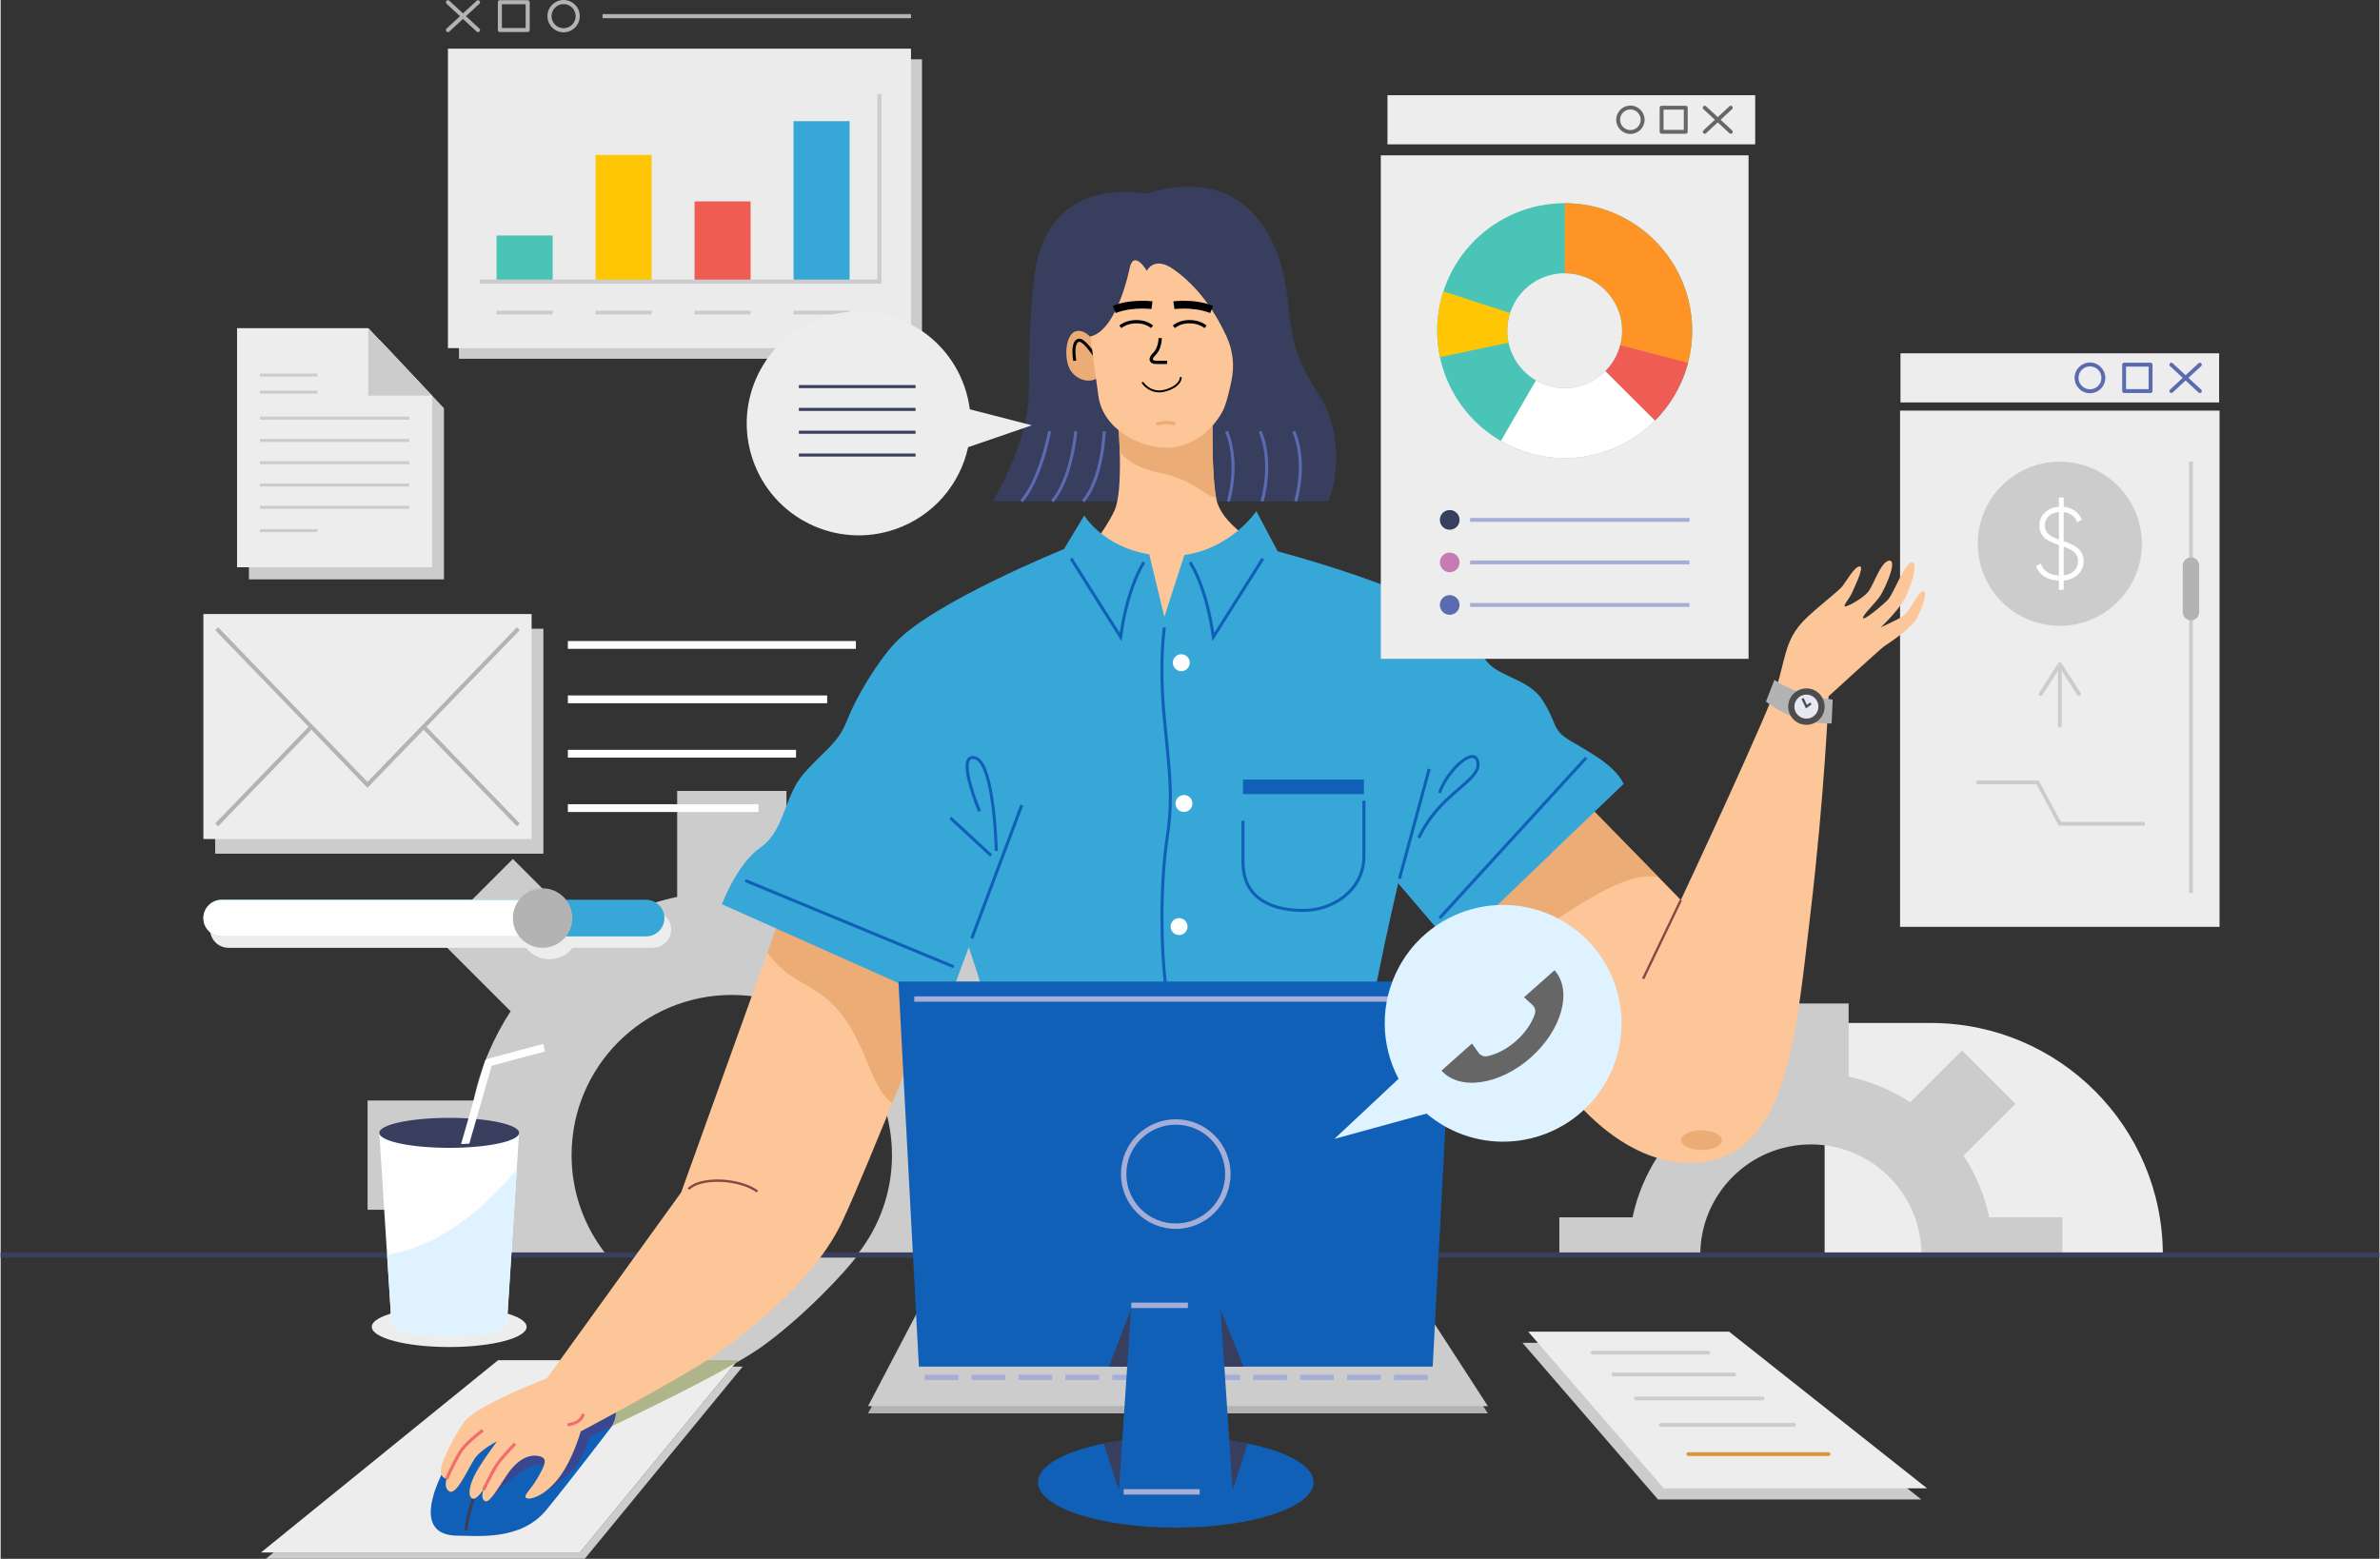 <?xml version="1.0" encoding="UTF-8"?>
<!DOCTYPE svg PUBLIC "-//W3C//DTD SVG 1.1//EN" "http://www.w3.org/Graphics/SVG/1.1/DTD/svg11.dtd">
<!-- Creator: CorelDRAW 2021 (64-Bit) -->
<svg xmlns="http://www.w3.org/2000/svg" xml:space="preserve" width="1.386in" height="0.908in" version="1.1" style="shape-rendering:geometricPrecision; text-rendering:geometricPrecision; image-rendering:optimizeQuality; fill-rule:evenodd; clip-rule:evenodd"
viewBox="0 0 1005.37 658.99"
 xmlns:xlink="http://www.w3.org/1999/xlink"
 xmlns:xodm="http://www.corel.com/coreldraw/odm/2003">
 <rect x="0" y="0" width="1005.37" height="658.99" fill="#333333" stroke="none"/>
 <defs>
  <style type="text/css">
   <![CDATA[
    .str0 {stroke:black;stroke-width:0.81;stroke-linecap:round;stroke-linejoin:round;stroke-miterlimit:2.613}
    .fil28 {fill:none}
    .fil7 {fill:#FEFEFE;fill-rule:nonzero}
    .fil17 {fill:#FCC698;fill-rule:nonzero}
    .fil20 {fill:#F26C6D;fill-rule:nonzero}
    .fil15 {fill:#ECAC75;fill-rule:nonzero}
    .fil22 {fill:#E6E8F4;fill-rule:nonzero}
    .fil6 {fill:#D79839;fill-rule:nonzero}
    .fil26 {fill:#C67CB3;fill-rule:nonzero}
    .fil19 {fill:#8C4444;fill-rule:nonzero}
    .fil4 {fill:#AFB58A;fill-rule:nonzero}
    .fil23 {fill:#A6AED8;fill-rule:nonzero}
    .fil18 {fill:#5A6BB1;fill-rule:nonzero}
    .fil3 {fill:#383E5E;fill-rule:nonzero}
    .fil5 {fill:#394790;fill-rule:nonzero}
    .fil16 {fill:black;fill-rule:nonzero}
    .fil2 {fill:#1160B7;fill-rule:nonzero}
    .fil11 {fill:#37A7D8;fill-rule:nonzero}
    .fil14 {fill:#49C4B6;fill-rule:nonzero}
    .fil21 {fill:#4D4D4D;fill-rule:nonzero}
    .fil27 {fill:#666666;fill-rule:nonzero}
    .fil9 {fill:#B3B3B3;fill-rule:nonzero}
    .fil0 {fill:#CCCCCC;fill-rule:nonzero}
    .fil8 {fill:#DFF2FF;fill-rule:nonzero}
    .fil10 {fill:#EBEBEB;fill-rule:nonzero}
    .fil1 {fill:#EDEDED;fill-rule:nonzero}
    .fil12 {fill:#EE5C54;fill-rule:nonzero}
    .fil24 {fill:#FE9425;fill-rule:nonzero}
    .fil13 {fill:#FFC606;fill-rule:nonzero}
    .fil25 {fill:white;fill-rule:nonzero}
   ]]>
  </style>
 </defs>
 <g id="Layer_x0020_1">
  <g id="_2138968368432">
   <polygon class="fil0" points="246.86,658.99 112.08,658.99 115.39,656.31 244.82,656.31 309.38,577.73 313.62,577.73 "/>
   <polygon class="fil0" points="90.67,360.9 229.4,360.9 229.4,265.79 90.67,265.79 "/>
   <polygon class="fil1" points="244.82,656.31 110.04,656.31 210.23,575.04 311.59,575.04 "/>
   <path class="fil2" d="M256.81 604.95c0,0 -15.39,20.18 -26.16,33.37 -10.77,13.19 -29.36,10.89 -37.38,10.89 -16.04,0 -12.61,-14.89 -5.7,-28.32 8.69,-16.91 27.24,-26.99 37.46,-31.71 23.38,-10.8 42.75,2.52 31.79,15.77z"/>
   <path class="fil3" d="M197.31 647.03c0,-0 0.03,-0.27 0.1,-0.79 0.49,-3.63 3.11,-18.91 11.89,-28.51l-0.98 -0.89c-10.42,11.46 -12.31,30 -12.33,30.06l1.32 0.14z"/>
   <path class="fil0" d="M310.57 576.28l1.01 -1.23 -55.48 0 57.72 -44.49 48.4 0c-4.93,7.09 -23.74,26.82 -40.7,38.89 -2.76,1.97 -6.55,4.3 -10.96,6.82z"/>
   <path class="fil4" d="M258.21 602.99c5.42,-8.91 -2.39,-17.31 -15.32,-17.76l13.22 -10.19 55.48 0 -1.01 1.23c-15.73,9.01 -39.35,20.51 -52.36,26.71z"/>
   <path class="fil5" d="M206.35 634.15l0.81 -7.53 23.79 -32.18 11.95 -9.21c12.93,0.45 20.74,8.85 15.32,17.76 -5.76,2.74 -9.43,4.45 -9.43,4.45 -3.7,15.84 -17.83,22.49 -17.83,22.49 0,0 2.23,-7.12 -0.91,-9.8 -0.73,-0.62 -1.61,-0.89 -2.61,-0.89 -7.41,0 -21.08,14.91 -21.08,14.91z"/>
   <path class="fil1" d="M913.86 530.56l-142.95 0 0 -98.1 44.85 0c54.18,0 98.1,43.92 98.1,98.1z"/>
   <path class="fil0" d="M658.79 514.61l0 15.94 59.56 0c0,-25.82 20.93,-46.75 46.75,-46.75 25.82,0 46.75,20.93 46.75,46.75l59.56 0 0 -15.94 -30.93 0c-1.99,-9.45 -5.73,-18.23 -10.83,-26.06l21.9 -21.9 -22.55 -22.55 -21.9 21.89c-7.82,-5.1 -16.61,-8.84 -26.05,-10.83l0 -30.93 -31.89 0 0 30.93c-9.44,1.99 -18.23,5.73 -26.06,10.83l-21.89 -21.89 -22.55 22.55 21.9 21.9c-5.1,7.82 -8.84,16.61 -10.83,26.06l-30.93 0z"/>
   <path class="fil0" d="M205.76 530.56l50.36 0c-9.26,-11.58 -14.81,-26.26 -14.81,-42.24 0,-37.39 30.32,-67.71 67.71,-67.71 37.4,0 67.71,30.32 67.71,67.71 0,15.98 -5.55,30.66 -14.81,42.24l50.36 0c2.52,-6.13 4.52,-12.52 5.92,-19.14l44.79 0 0 -46.19 -44.79 0c-2.88,-13.68 -8.3,-26.4 -15.68,-37.73l31.71 -31.71 -32.66 -32.66 -31.71 31.71c-11.33,-7.39 -24.05,-12.8 -37.73,-15.68l0 -44.79 -46.19 0 0 44.79c-13.68,2.88 -26.4,8.3 -37.73,15.68l-31.71 -31.71 -32.66 32.66 31.71 31.71c-7.39,11.33 -12.81,24.05 -15.68,37.73l-44.79 0 0 46.19 44.79 0c1.39,6.62 3.4,13.02 5.92,19.14z"/>
   <polygon class="fil3" points="-0,531.66 1005.37,531.66 1005.37,529.45 -0,529.45 "/>
   <polygon class="fil0" points="811.78,633.91 700.49,633.91 643.2,567.68 728.11,567.68 "/>
   <polygon class="fil1" points="814.2,629.19 702.91,629.19 645.62,562.96 730.54,562.96 "/>
   <path class="fil0" d="M672.89 572.63l48.84 0c0.44,0 0.8,-0.36 0.8,-0.8 0,-0.44 -0.36,-0.8 -0.8,-0.8l-48.84 0c-0.44,0 -0.8,0.36 -0.8,0.8 0,0.44 0.36,0.8 0.8,0.8z"/>
   <path class="fil0" d="M681.6 581.87l51.09 0c0.44,0 0.8,-0.36 0.8,-0.8 0,-0.44 -0.36,-0.8 -0.8,-0.8l-51.09 0c-0.44,0 -0.8,0.36 -0.8,0.8 0,0.44 0.36,0.8 0.8,0.8z"/>
   <path class="fil0" d="M691.15 592l53.55 0c0.44,0 0.8,-0.36 0.8,-0.8 0,-0.44 -0.36,-0.8 -0.8,-0.8l-53.55 0c-0.44,0 -0.8,0.36 -0.8,0.8 0,0.44 0.36,0.8 0.8,0.8z"/>
   <path class="fil0" d="M701.67 603.16l56.27 0c0.44,0 0.8,-0.36 0.8,-0.8 0,-0.44 -0.36,-0.8 -0.8,-0.8l-56.27 0c-0.44,0 -0.8,0.36 -0.8,0.8 0,0.44 0.36,0.8 0.8,0.8z"/>
   <path class="fil6" d="M713.31 615.52l59.27 0c0.44,0 0.8,-0.36 0.8,-0.8 0,-0.44 -0.36,-0.8 -0.8,-0.8l-59.27 0c-0.44,0 -0.8,0.35 -0.8,0.8 0,0.44 0.36,0.8 0.8,0.8z"/>
   <path class="fil1" d="M222.31 560.93c0,4.71 -14.65,8.53 -32.72,8.53 -18.07,0 -32.72,-3.82 -32.72,-8.53 0,-4.71 14.65,-8.53 32.72,-8.53 18.07,0 32.72,3.82 32.72,8.53z"/>
   <path class="fil7" d="M219.14 478.91l-59.1 0 5.14 80.52 -0.03 0.11c0,2.92 10.94,5.29 24.44,5.29 13.5,0 24.44,-2.37 24.44,-5.29l-0.03 -0.11 5.14 -80.52z"/>
   <path class="fil8" d="M189.59 564.83c13.5,0 24.44,-2.37 24.44,-5.29l-0.03 -0.11 4.16 -65.18c-10.03,12.48 -29.26,31.8 -54.83,36.31l1.85 28.88 -0.03 0.11c0,2.92 10.94,5.29 24.44,5.29z"/>
   <path class="fil3" d="M219.14 478.91c0,3.5 -13.23,6.34 -29.55,6.34 -16.32,0 -29.55,-2.84 -29.55,-6.34 0,-3.5 13.23,-6.34 29.55,-6.34 16.32,0 29.55,2.84 29.55,6.34z"/>
   <path class="fil7" d="M229.36 441.29l-23.56 6.33c-0.56,0.15 -0.99,0.58 -1.15,1.13l-10.04 34.9c1.18,-0.05 2.34,-0.1 3.47,-0.17l9.47 -32.92 22.48 -6.04 -0.68 -3.22z"/>
   <polygon class="fil1" points="85.69,354.7 224.42,354.7 224.42,259.58 85.69,259.58 "/>
   <polygon class="fil9" points="218.17,265.19 155.05,330.56 91.93,265.19 90.69,266.39 155.05,333.05 219.42,266.39 "/>
   <polygon class="fil9" points="130.83,306.54 90.69,348.11 91.93,349.31 132.07,307.74 "/>
   <polygon class="fil9" points="219.42,348.11 179.28,306.54 178.03,307.74 218.17,349.31 "/>
   <polygon class="fil7" points="239.74,274.29 361.48,274.29 361.48,271 239.74,271 "/>
   <polygon class="fil7" points="239.74,297.29 349.34,297.29 349.34,294 239.74,294 "/>
   <polygon class="fil7" points="239.74,320.28 336.17,320.28 336.17,316.99 239.74,316.99 "/>
   <polygon class="fil7" points="239.74,343.28 320.3,343.28 320.3,339.98 239.74,339.98 "/>
   <path class="fil1" d="M275.66 385.2l-33.84 0c-2.3,-2.93 -5.87,-4.82 -9.88,-4.82 -4.01,0 -7.58,1.89 -9.88,4.82l-125.76 0c-4.28,0 -7.75,3.47 -7.75,7.75 0,4.28 3.47,7.74 7.75,7.74l125.76 0c2.3,2.93 5.86,4.82 9.88,4.82 4.01,0 7.58,-1.89 9.88,-4.82l33.84 0c4.28,0 7.75,-3.47 7.75,-7.74 0,-4.28 -3.47,-7.75 -7.75,-7.75z"/>
   <polygon class="fil0" points="187.38,244.93 104.94,244.93 104.94,143.87 160.4,143.87 187.38,172.57 "/>
   <polygon class="fil1" points="182.36,239.8 99.92,239.8 99.92,138.74 155.38,138.74 182.36,167.44 "/>
   <polygon class="fil0" points="155.38,138.74 155.38,167.26 182.36,167.26 "/>
   <polygon class="fil0" points="109.59,159.21 133.88,159.21 133.88,157.92 109.59,157.92 "/>
   <polygon class="fil0" points="109.59,166.42 133.88,166.42 133.88,165.14 109.59,165.14 "/>
   <polygon class="fil0" points="109.59,224.96 133.88,224.96 133.88,223.67 109.59,223.67 "/>
   <polygon class="fil0" points="109.59,177.43 172.7,177.43 172.7,176.14 109.59,176.14 "/>
   <polygon class="fil0" points="109.59,186.85 172.7,186.85 172.7,185.56 109.59,185.56 "/>
   <polygon class="fil0" points="109.59,196.26 172.7,196.26 172.7,194.98 109.59,194.98 "/>
   <polygon class="fil0" points="109.59,205.68 172.7,205.68 172.7,204.4 109.59,204.4 "/>
   <polygon class="fil0" points="109.59,215.1 172.7,215.1 172.7,213.81 109.59,213.81 "/>
   <polygon class="fil0" points="193.7,151.67 389.41,151.67 389.41,25.07 193.7,25.07 "/>
   <polygon class="fil10" points="189.05,147.17 384.77,147.17 384.77,20.57 189.05,20.57 "/>
   <path class="fil9" d="M188.47 1.59l12.71 11.76c0.35,0.32 0.9,0.3 1.22,-0.05 0.33,-0.35 0.3,-0.9 -0.05,-1.22l-12.71 -11.76c-0.35,-0.33 -0.9,-0.31 -1.22,0.05 -0.33,0.35 -0.3,0.9 0.05,1.22z"/>
   <path class="fil9" d="M201.18 0.32l-12.71 11.76c-0.35,0.32 -0.37,0.87 -0.05,1.22 0.33,0.35 0.87,0.37 1.22,0.05l12.71 -11.76c0.35,-0.32 0.37,-0.87 0.05,-1.22 -0.33,-0.35 -0.87,-0.37 -1.22,-0.05z"/>
   <path class="fil9" d="M222.75 12.71l0 -0.87 -10.89 0 0 -10.03 10.03 0 0 10.89 0.86 0 0 -0.87 0 0.87 0.87 0 0 -11.76c0,-0.23 -0.09,-0.45 -0.25,-0.61 -0.16,-0.16 -0.39,-0.25 -0.61,-0.25l-11.75 0c-0.23,0 -0.45,0.09 -0.61,0.25 -0.16,0.16 -0.25,0.38 -0.25,0.61l0 11.76c0,0.23 0.09,0.45 0.25,0.61 0.16,0.16 0.39,0.25 0.61,0.25l11.75 0c0.23,0 0.45,-0.09 0.61,-0.25 0.16,-0.16 0.25,-0.39 0.25,-0.61l-0.87 0z"/>
   <path class="fil9" d="M243.91 6.83l-0.87 0c-0.01,2.81 -2.28,5.09 -5.1,5.1 -2.82,-0.01 -5.09,-2.29 -5.1,-5.1 0.01,-2.82 2.28,-5.09 5.1,-5.1 2.82,0.01 5.09,2.28 5.1,5.1l1.73 0c0,-3.77 -3.06,-6.83 -6.83,-6.83 -3.77,0 -6.83,3.06 -6.83,6.83 0,3.77 3.06,6.83 6.83,6.83 3.77,0 6.83,-3.05 6.83,-6.83l-0.87 0z"/>
   <polygon class="fil9" points="254.39,7.7 384.77,7.7 384.77,5.96 254.39,5.96 "/>
   <polygon class="fil11" points="335.13,119.05 358.82,119.05 358.82,51.22 335.13,51.22 "/>
   <polygon class="fil12" points="293.29,119.05 316.98,119.05 316.98,85.14 293.29,85.14 "/>
   <polygon class="fil13" points="251.45,119.05 275.15,119.05 275.15,65.49 251.45,65.49 "/>
   <polygon class="fil14" points="209.61,119.05 233.31,119.05 233.31,99.55 209.61,99.55 "/>
   <polygon class="fil0" points="202.43,119.92 372.26,119.92 372.26,39.78 370.53,39.78 370.53,118.19 202.43,118.19 "/>
   <polygon class="fil0" points="209.61,132.95 233.31,132.95 233.31,131.31 209.61,131.31 "/>
   <polygon class="fil0" points="251.45,132.95 275.15,132.95 275.15,131.31 251.45,131.31 "/>
   <polygon class="fil0" points="293.29,132.95 316.98,132.95 316.98,131.31 293.29,131.31 "/>
   <polygon class="fil0" points="335.13,132.95 358.82,132.95 358.82,131.31 335.13,131.31 "/>
   <polygon class="fil1" points="802.79,391.82 937.83,391.82 937.83,173.59 802.79,173.59 "/>
   <path class="fil0" d="M904.99 229.86c0,19.16 -15.53,34.69 -34.68,34.69 -19.16,0 -34.69,-15.53 -34.69,-34.69 0,-19.16 15.53,-34.69 34.69,-34.69 19.15,0 34.68,15.53 34.68,34.69z"/>
   <path class="fil7" d="M878.03 237.27c0,-3.47 -2.51,-4.9 -6.07,-6.16l0 12.1c3.9,-0.43 6.07,-2.82 6.07,-5.94zm-8.11 -9.19l0 -11.63c-3.56,0.31 -5.94,2.61 -5.94,5.64 0,3.43 2.52,4.73 5.94,5.99zm2.04 17.39l0 3.9 -2.04 0 0 -3.86c-4.77,-0.22 -8.33,-2.43 -9.67,-6.16l1.99 -1.13c1,3.03 3.64,4.86 7.68,5.07l0 -12.88c-4.42,-1.56 -8.24,-3.16 -8.24,-8.33 0,-4.51 3.64,-7.54 8.24,-7.85l0 -3.9 2.04 0 0 3.9c3.42,0.39 6.33,2.21 7.68,5.47l-1.96 1.08c-0.99,-2.47 -2.95,-3.95 -5.72,-4.3l0 12.32c4.42,1.56 8.41,3.29 8.41,8.45 0,4.55 -3.47,7.72 -8.41,8.2z"/>
   <path class="fil0" d="M871.13 306.7l0 -25.2c0,-0.45 -0.37,-0.82 -0.82,-0.82 -0.45,0 -0.82,0.37 -0.82,0.82l0 25.2c0,0.45 0.37,0.82 0.82,0.82 0.45,0 0.82,-0.37 0.82,-0.82z"/>
   <path class="fil0" d="M879.1 292.96l-8.1 -12.6c-0.15,-0.23 -0.41,-0.38 -0.69,-0.38 -0.28,0 -0.54,0.14 -0.69,0.38l-8.09 12.6c-0.25,0.38 -0.13,0.89 0.25,1.14 0.38,0.25 0.89,0.13 1.13,-0.25l7.4 -11.52 7.4 11.52c0.25,0.38 0.75,0.49 1.14,0.25 0.38,-0.25 0.49,-0.75 0.25,-1.14z"/>
   <polygon class="fil1" points="830.68,377.51 909.94,377.51 909.94,321.54 830.68,321.54 "/>
   <path class="fil0" d="M835.71 331.57l24.73 0 9.17 17.07c0.14,0.26 0.41,0.42 0.71,0.42l35.23 0c0.44,0 0.8,-0.36 0.8,-0.8 0,-0.44 -0.36,-0.8 -0.8,-0.8l-34.75 0 -9.17 -17.07c-0.14,-0.26 -0.41,-0.42 -0.7,-0.42l-25.2 0c-0.44,0 -0.8,0.36 -0.8,0.8 0,0.44 0.36,0.8 0.8,0.8z"/>
   <polygon class="fil0" points="924.93,377.51 926.57,377.51 926.57,195.17 924.93,195.17 "/>
   <path class="fil9" d="M925.75 262.24l0 0c-1.92,0 -3.47,-1.55 -3.47,-3.47l0 -19.65c0,-1.91 1.55,-3.47 3.47,-3.47 1.91,0 3.47,1.55 3.47,3.47l0 19.65c0,1.92 -1.55,3.47 -3.47,3.47z"/>
   <path class="fil3" d="M484.63 81.82c0,0 26.5,-10.19 43.78,7.4 8.55,8.71 14.1,21.13 15.96,40.59 1.85,19.46 5.78,25.93 13.87,38.88 8.09,12.95 7.4,33.76 2.77,43.24l-141.74 0c0,0 15.03,-24 15.26,-45.88 0.23,-21.87 0.61,-37.95 2.83,-52.16 2.72,-17.35 14.08,-36.54 47.27,-32.07z"/>
   <path class="fil15" d="M463.81 146.88c0,0 -4.04,-7.86 -9,-6.94 -4.96,0.93 -5.58,11.99 -2.61,16.65 2.74,4.3 9.39,6.4 13.37,1.47l-1.76 -11.17z"/>
   <path class="fil16" d="M454.61 152.39c-0.22,-1.26 -0.35,-2.54 -0.35,-3.69 -0,-1.27 0.16,-2.4 0.47,-3.14 0.15,-0.37 0.34,-0.64 0.52,-0.81 0.19,-0.17 0.38,-0.25 0.63,-0.27l0.04 0c0.26,-0.03 0.92,0.3 1.61,0.92 1.04,0.91 2.2,2.34 3.08,3.52 0.44,0.6 0.81,1.13 1.08,1.52 0.26,0.39 0.41,0.62 0.41,0.62l1.09 -0.69c-0.01,-0.01 -1.11,-1.75 -2.53,-3.5 -0.71,-0.88 -1.49,-1.76 -2.28,-2.45 -0.8,-0.67 -1.55,-1.21 -2.45,-1.23l-0.13 0.01c-0.53,0.04 -1.03,0.26 -1.4,0.6 -0.57,0.51 -0.9,1.24 -1.11,2.07 -0.21,0.84 -0.3,1.8 -0.3,2.83 0,1.25 0.13,2.59 0.37,3.92l1.27 -0.22z"/>
   <path class="fil17" d="M472.32 178.33c0,0 2.47,28.67 -1.54,37.46 -4.01,8.79 -12.95,19.27 -12.95,19.27l34.53 31.45 38.38 -36.84c0,0 -14.49,-8.17 -16.8,-18.19 -2.31,-10.02 -1.69,-35.3 -1.69,-35.3l-39.92 2.16z"/>
   <path class="fil15" d="M512.24 176.17l-39.92 2.16c0,0 0.48,5.62 0.67,12.64 2.05,2.84 6.67,6.84 17.03,8.94 14.48,2.94 18.37,9.57 23.71,10.57 -2.06,-10.6 -1.48,-34.31 -1.48,-34.31z"/>
   <path class="fil18" d="M545.95 182.62l0.02 0.05c0.28,0.58 2.71,5.95 2.71,14.86 0,4.05 -0.5,8.83 -1.94,14.23l1.25 0.33c1.47,-5.51 1.98,-10.41 1.98,-14.56 0,-9.75 -2.84,-15.42 -2.87,-15.49l-1.15 0.58z"/>
   <path class="fil18" d="M531.73 182.62l0.03 0.05c0.28,0.58 2.71,5.95 2.71,14.86 0,4.05 -0.5,8.83 -1.94,14.23l1.24 0.33c1.47,-5.51 1.98,-10.41 1.98,-14.56 0,-9.75 -2.84,-15.42 -2.87,-15.49l-1.15 0.58z"/>
   <path class="fil18" d="M517.51 182.62l0.03 0.05c0.28,0.58 2.71,5.95 2.71,14.86 0,4.05 -0.5,8.83 -1.94,14.24l1.25 0.33c1.47,-5.51 1.98,-10.41 1.98,-14.56 0,-9.75 -2.84,-15.42 -2.87,-15.49l-1.15 0.58z"/>
   <path class="fil18" d="M442.69 182.22c0,0 -0.05,0.3 -0.17,0.86 -0.39,1.95 -1.49,6.98 -3.39,12.57 -1.9,5.58 -4.62,11.72 -8.16,15.86l0.98 0.84c4.27,-4.99 7.24,-12.44 9.18,-18.67 1.94,-6.23 2.83,-11.22 2.83,-11.24l-1.27 -0.23z"/>
   <path class="fil18" d="M453.77 182.28c0,0 -0.02,0.3 -0.09,0.86 -0.21,1.95 -0.85,6.98 -2.34,12.56 -1.49,5.58 -3.83,11.7 -7.37,15.82l0.98 0.84c4.28,-5.01 6.77,-12.48 8.23,-18.71 1.45,-6.24 1.86,-11.23 1.86,-11.25l-1.28 -0.11z"/>
   <path class="fil18" d="M465.8 182.31c0,0 -0.01,0.3 -0.04,0.85 -0.11,1.95 -0.52,6.97 -1.79,12.55 -1.27,5.57 -3.43,11.69 -6.96,15.8l0.98 0.84c4.29,-5.02 6.53,-12.5 7.74,-18.74 1.21,-6.24 1.36,-11.23 1.36,-11.26l-1.29 -0.04z"/>
   <path class="fil17" d="M477.14 113.53c0,0 -5.15,26.1 -16.56,28.72 0,0 1.75,13.36 3.39,25.13 2,14.34 17.73,21.89 28.67,21.89 14.02,0 22.5,-11.71 24.66,-17.26 1,-2.58 2.07,-7.05 2.92,-11.09 1.31,-6.2 0.64,-12.67 -1.98,-18.44 -3.86,-8.48 -11.02,-20.69 -22.68,-28.74 -8.2,-5.66 -11.1,0.77 -11.1,0.77 0,0 -5.55,-9.4 -7.33,-0.98z"/>
   <path class="fil16" d="M473.7 138.71c1.59,-1.31 3.98,-2.01 6.35,-2.01 2.37,-0 4.68,0.7 6.11,1.99l0.93 -1.04c-1.8,-1.6 -4.41,-2.35 -7.04,-2.35 -2.63,0 -5.31,0.75 -7.24,2.33l0.89 1.08z"/>
   <path class="fil16" d="M509.7 137.63c-1.93,-1.58 -4.61,-2.33 -7.24,-2.33 -2.63,0 -5.24,0.75 -7.04,2.35l0.93 1.04c1.43,-1.29 3.74,-2 6.11,-1.99 2.37,-0 4.76,0.7 6.35,2.01l0.89 -1.08z"/>
   <path class="fil16" d="M489.4 142.95l-0.01 0.16c-0.01,0.39 -0.09,1.45 -0.41,2.63 -0.32,1.19 -0.89,2.49 -1.84,3.4 -1.01,0.99 -1.53,1.85 -1.55,2.73 -0.01,0.71 0.43,1.3 0.95,1.59 0.53,0.31 1.14,0.42 1.78,0.43 1.77,0 4.69,0 4.69,0l0 -1.4c0,0 -2.92,0 -4.69,0 -0.45,0 -0.85,-0.1 -1.07,-0.23 -0.22,-0.15 -0.25,-0.21 -0.27,-0.39 -0.01,-0.24 0.22,-0.87 1.12,-1.73 1.38,-1.35 2.03,-3.15 2.35,-4.6 0.32,-1.45 0.32,-2.57 0.33,-2.61l-1.4 0z"/>
   <path class="fil15" d="M488.74 179.99l0.08 -0.03c0.39,-0.12 2.17,-0.61 4.09,-0.61 1.1,0 2.24,0.16 3.18,0.61l0.59 -1.27c-1.21,-0.56 -2.54,-0.73 -3.77,-0.73 -2.46,0 -4.56,0.69 -4.6,0.7l0.43 1.33 -0 0z"/>
   <path class="fil16" d="M496.11 130.66l0.05 -0.01c0.31,-0.04 1.81,-0.21 3.92,-0.21 3.04,-0 7.35,0.37 11.13,1.9l1.23 -3.05c-4.4,-1.77 -9.07,-2.13 -12.36,-2.13 -2.61,0 -4.36,0.24 -4.42,0.24l0.45 3.26z"/>
   <path class="fil16" d="M486.85 127.4c-0.06,-0.01 -1.81,-0.24 -4.42,-0.24 -3.3,0.01 -7.97,0.37 -12.37,2.13l1.23 3.05c3.78,-1.53 8.09,-1.9 11.13,-1.9 1.21,0 2.21,0.05 2.91,0.11 0.35,0.03 0.62,0.05 0.8,0.07l0.2 0.03 0.06 0.01 0.44 -3.26z"/>
   <path class="fil17" d="M397.46 414.95c0,0 -31.34,79.29 -41.67,101.29 -10.33,22 -32.84,41.63 -52.53,55.66 -13.78,9.82 -58.08,33.23 -58.08,33.23 0,0 -3.18,11.45 -8.89,19.16 -5.7,7.71 -12.09,9.87 -13.98,9.09 -1.9,-0.77 1.65,-3.39 4.58,-8.48 2.93,-5.09 4.62,-8.27 1.08,-9.22 -3.54,-0.95 -8.94,-0.03 -14.49,8.61 -5.55,8.63 -7.6,11.56 -9.19,10.02 -1.6,-1.54 0,-4.93 0,-4.93 0,0 -3.45,5.4 -5.14,4.01 -1.7,-1.39 -1.08,-4.78 0.93,-9.25 2,-4.47 9.71,-14.8 9.71,-14.8 0,0 -6.78,3.39 -9.4,7.24 -2.62,3.85 -7.68,15.81 -10.79,13.88 -2.47,-1.55 -1.09,-5.24 -1.09,-5.24 0,0 -3.39,-0.62 -2.31,-4.93 1.08,-4.32 4.78,-11.87 9.56,-18.96 4.78,-7.09 35.15,-18.66 35.15,-18.66l56.73 -78.61 41.99 -116.79 67.84 27.69z"/>
   <path class="fil15" d="M329.62 387.25l-5.53 15.38c7.65,11.15 16.87,12.69 25.12,19.71 16.68,14.18 17.2,36.79 27.64,44 10.58,-26.02 20.61,-51.4 20.61,-51.4l-67.84 -27.69z"/>
   <path class="fil19" d="M291.06 503.01c2.25,-2.27 6.86,-3.41 11.89,-3.4 6.13,-0.01 12.85,1.66 16.6,4.52l0.6 -0.79c-4.05,-3.07 -10.89,-4.72 -17.2,-4.73 -5.16,0.01 -9.97,1.1 -12.59,3.69l0.7 0.7z"/>
   <path class="fil20" d="M245.55 597.69l0.23 0.01 -0.23 -0.02 0 0.01 0.23 0.01 -0.23 -0.02c0,0.03 -0.08,0.84 -0.84,1.74 -0.76,0.89 -2.23,1.91 -5.19,2.3l0.16 1.27c3.3,-0.41 5.14,-1.65 6.1,-2.85 0.96,-1.2 1.05,-2.29 1.05,-2.37l-1.29 -0.08z"/>
   <path class="fil20" d="M189.11 625.47c0,-0 0.25,-0.57 0.67,-1.48 0.63,-1.37 1.63,-3.5 2.7,-5.6 1.07,-2.09 2.24,-4.16 3.14,-5.35 1.21,-1.6 3.36,-3.58 5.19,-5.14 0.92,-0.78 1.76,-1.46 2.37,-1.94 0.61,-0.48 0.99,-0.76 0.99,-0.77l-0.8 -1.05c-0.01,0 -1.55,1.17 -3.41,2.75 -1.87,1.59 -4.05,3.6 -5.39,5.35 -1.33,1.76 -2.98,4.91 -4.32,7.65 -1.34,2.73 -2.35,5.04 -2.35,5.05l1.21 0.53z"/>
   <path class="fil20" d="M204.66 630.21c0,-0 0.27,-0.57 0.71,-1.48 0.66,-1.36 1.71,-3.46 2.82,-5.51 1.11,-2.04 2.29,-4.02 3.14,-5.08 1.2,-1.49 2.84,-3.33 4.18,-4.8 1.34,-1.47 2.37,-2.56 2.38,-2.56l-0.96 -0.91c-0.01,0.01 -4.17,4.4 -6.63,7.44 -1.29,1.6 -2.96,4.64 -4.36,7.34 -1.39,2.69 -2.48,4.99 -2.48,4.99l1.2 0.57z"/>
   <path class="fil17" d="M772.58 294.36c0,0 21.62,-19.77 23.35,-21.04 1.74,-1.27 11.33,-7.17 14.1,-12.26 2.78,-5.09 4.51,-11.68 2.31,-11.1 -2.2,0.58 -5.44,9.02 -9.02,10.98 -3.58,1.97 -8.67,4.28 -8.67,4.28 0,0 7.05,-6.7 9.83,-11.68 2.78,-4.97 6.24,-15.49 3.36,-15.84 -2.89,-0.35 -7.75,13.41 -10.29,15.95 -2.54,2.55 -10.06,8.79 -10.4,7.63 -0.35,-1.16 5.43,-6.47 7.4,-9.6 1.97,-3.12 7.28,-14.91 3.7,-14.68 -3.58,0.23 -6.71,10.52 -9.02,13.3 -2.31,2.77 -9.25,6.59 -9.83,6.01 -0.58,-0.58 2.2,-3.58 3,-5.55 0.81,-1.97 5.55,-11.33 3.35,-11.33 -2.2,0 -5.55,6.13 -7.28,8.33 -1.74,2.19 -8.32,7.05 -14.68,12.95 -8.76,8.12 -9.02,14.8 -12.25,26.59 -3.24,11.79 -41.39,93.18 -41.39,93.18l-51.8 -52.95 -51.16 52.95c0,0 23.2,34.45 48.05,71.45 24.85,37 54.67,45.39 74.33,36.53 26.36,-11.87 29.8,-55.4 35.3,-101.89 6.17,-52.1 7.71,-92.22 7.71,-92.22z"/>
   <path class="fil9" d="M749.69 287.42c0,0 9.48,6.82 24.63,8.32l-0.46 10.06c0,0 -13.53,1.5 -27.75,-9.19l3.58 -9.19z"/>
   <path class="fil21" d="M770.91 298.72c0,4.25 -3.45,7.7 -7.7,7.7 -4.25,0 -7.7,-3.45 -7.7,-7.7 0,-4.25 3.45,-7.7 7.7,-7.7 4.25,0 7.7,3.45 7.7,7.7z"/>
   <path class="fil22" d="M768.29 298.72c0,2.8 -2.28,5.08 -5.08,5.08 -2.81,0 -5.08,-2.28 -5.08,-5.08 0,-2.8 2.27,-5.08 5.08,-5.08 2.8,0 5.08,2.28 5.08,5.08z"/>
   <polygon class="fil21" points="761.13,295.49 763.01,299.47 765.39,297.79 764.82,296.98 763.4,297.98 762.03,295.06 "/>
   <path class="fil15" d="M607.19 380.49c0,0 7.22,10.73 17.92,26.62 19.91,-5.58 55.78,-40.82 75.65,-36.22l-42.41 -43.35 -51.16 52.95z"/>
   <polygon class="fil19" points="709.7,380.28 693.75,413.57 694.64,414.01 710.6,380.71 "/>
   <path class="fil15" d="M727.49 482c0,2.3 -3.85,4.16 -8.61,4.16 -4.76,0 -8.61,-1.87 -8.61,-4.16 0,-2.3 3.85,-4.16 8.61,-4.16 4.76,0 8.61,1.86 8.61,4.16z"/>
   <path class="fil11" d="M661.59 311.97c-5.86,-4 -4.01,-7.09 -10.17,-16.34 -6.16,-9.25 -20.04,-9.56 -24.36,-17.58 -4.32,-8.02 -11.1,-18.18 -35.77,-28.05 -24.67,-9.87 -51.56,-16.92 -51.56,-16.92l-9 -17c0,0 -10.52,15.75 -30.4,18.54l-8.49 26.17 -6.37 -26.44c-19.57,-3.21 -27.49,-16.41 -27.49,-16.41l-8.55 14.18c0,0 -54.84,22.2 -71.18,39.46 -8.1,8.55 -16.96,23.74 -20.66,33.3 -3.7,9.56 -9.86,12.64 -18.19,22.2 -8.32,9.56 -8.01,24.05 -18.19,31.14 -10.17,7.1 -16.34,24.05 -16.34,24.05l95.26 42.55 11.81 -31.77 -2.75 7.42c0,0 18.07,52.57 17.76,69.53 -0.3,16.69 -4.43,57.13 -4.56,58.39l-0 0.03 158.67 0c0,0 -5.2,-40.08 -7.05,-58.27l-0.06 -0.77 -0.01 -0.26 -0.03 -0.68 -0.01 -0.29 -0.01 -0.86 0 -0.11c0,-1.45 0.07,-3.11 0.2,-4.94l0.01 -0.1 0.03 -0.39 0.09 -1.12 0.1 -1.07 0.04 -0.43c0.19,-1.92 0.43,-3.98 0.71,-6.16l0.29 -2.2 0.19 -1.35 0.22 -1.48 0.02 -0.14 0.1 -0.64 0.83 -5.36 0.71 -4.3 0.67 -3.82 0.18 -1.01 0.86 -4.72 0.32 -1.71 0.3 -1.59 0.05 -0.26 0.53 -2.76 0.25 -1.27 0.03 -0.15 1.23 -6.22c4.34,-21.55 8.83,-40.66 8.83,-40.66l23.19 27.13 72.08 -69.06c-4.01,-8.94 -18.5,-15.42 -24.36,-19.43z"/>
   <path class="fil2" d="M482.72 237.32c-0.05,0.08 -6.92,9.77 -9.99,31.89l0.64 0.09 0.55 -0.35 -20.92 -33.13 -1.09 0.69 21.86 34.62 0.24 -1.75c1.52,-10.95 3.97,-18.8 6.04,-23.9 1.03,-2.55 1.97,-4.41 2.65,-5.64 0.34,-0.61 0.61,-1.06 0.79,-1.35l0.21 -0.33 0.07 -0.1 -1.05 -0.75z"/>
   <path class="fil2" d="M502.16 238.06l0.07 0.1c0.71,1.06 6.85,10.68 9.69,31.22l0.24 1.75 21.86 -34.62 -1.09 -0.69 -20.92 33.13 0.54 0.35 0.64 -0.09c-3.06,-22.12 -9.93,-31.81 -9.99,-31.89l-1.05 0.75z"/>
   <path class="fil11" d="M655.24 360.82c-33.97,1.54 -57.7,-12.69 -57.7,-12.69l-6.86 25.2 23.19 27.13 41.37 -39.64z"/>
   <polygon class="fil2" points="411.04,396.99 432.2,340.56 431,340.11 409.84,396.53 "/>
   <path class="fil2" d="M421.45 359.75c0,-0.01 -0.19,-9.41 -1.43,-19.07 -0.62,-4.83 -1.5,-9.73 -2.76,-13.58 -0.63,-1.93 -1.36,-3.6 -2.23,-4.88 -0.87,-1.28 -1.9,-2.21 -3.17,-2.5 -0.35,-0.08 -0.68,-0.12 -0.99,-0.12 -0.53,0 -1.02,0.12 -1.44,0.36 -0.63,0.37 -1.03,0.98 -1.27,1.67 -0.24,0.7 -0.33,1.51 -0.33,2.41 0.01,3.39 1.34,8.14 2.66,12.09 1.32,3.95 2.64,7.07 2.64,7.08l1.19 -0.5c0,0 -0.32,-0.77 -0.81,-2.03 -0.73,-1.89 -1.84,-4.88 -2.75,-8 -0.91,-3.1 -1.64,-6.34 -1.63,-8.65 -0,-1.08 0.17,-1.93 0.46,-2.44 0.15,-0.25 0.31,-0.42 0.51,-0.54 0.2,-0.11 0.44,-0.19 0.79,-0.19 0.2,0 0.44,0.03 0.71,0.09 0.81,0.18 1.62,0.83 2.39,1.97 1.35,1.98 2.46,5.31 3.3,9.15 1.28,5.77 2.01,12.7 2.41,18.18 0.2,2.74 0.33,5.12 0.4,6.81 0.07,1.69 0.09,2.69 0.09,2.69l1.29 -0.03z"/>
   <polygon class="fil2" points="419.09,361.21 401.82,345.26 400.95,346.21 418.22,362.16 "/>
   <polygon class="fil2" points="591.83,371.66 604.41,325.24 603.17,324.9 590.59,371.33 "/>
   <path class="fil2" d="M599.98 354.5c4.19,-9.1 10.36,-14.92 15.54,-19.43 2.59,-2.25 4.93,-4.17 6.66,-6.04 1.72,-1.86 2.88,-3.72 2.88,-5.83 0,-0.28 -0.02,-0.56 -0.06,-0.84 -0.15,-1.01 -0.47,-1.8 -1,-2.37 -0.53,-0.57 -1.26,-0.83 -2.01,-0.83 -1.21,0.01 -2.51,0.59 -3.86,1.52 -4.06,2.78 -8.77,8.8 -10.57,14.28l1.22 0.4c1.11,-3.41 3.53,-7.2 6.16,-10.1 1.31,-1.45 2.67,-2.67 3.91,-3.52 1.24,-0.85 2.38,-1.3 3.14,-1.29 0.47,0.01 0.79,0.13 1.07,0.42 0.28,0.29 0.53,0.82 0.66,1.67 0.03,0.22 0.05,0.44 0.05,0.65 0,1.61 -0.9,3.18 -2.55,4.96 -2.45,2.65 -6.45,5.62 -10.63,9.65 -4.18,4.03 -8.56,9.14 -11.79,16.16l1.17 0.54z"/>
   <path class="fil2" d="M491.24 265.16c-0.01,0.03 -1.07,6.69 -1.07,18.23 0,5.71 0.26,12.6 1.04,20.48 1.45,14.77 2.53,24.17 2.53,33.15 0,5.47 -0.4,10.79 -1.35,17.11 -1.38,9.16 -2.2,21.26 -2.2,33.83 0,10.57 0.58,21.47 1.89,31.23 2.01,14.94 3.83,26.9 3.83,37.43 0,4.47 -0.33,8.69 -1.11,12.77 -1.25,6.59 -1.58,14.06 -1.58,20.14 0,6.85 0.42,11.93 0.42,11.94l1.28 -0.11c0,-0 -0.1,-1.25 -0.21,-3.36 -0.11,-2.11 -0.21,-5.07 -0.21,-8.47 -0,-6.03 0.33,-13.44 1.56,-19.9 0.79,-4.18 1.13,-8.48 1.13,-13.01 0,-10.68 -1.84,-22.67 -3.84,-37.6 -1.3,-9.68 -1.88,-20.53 -1.88,-31.05 0,-12.51 0.82,-24.57 2.19,-33.64 0.96,-6.37 1.37,-11.77 1.37,-17.31 0,-9.1 -1.09,-18.52 -2.54,-33.28 -0.77,-7.83 -1.03,-14.68 -1.03,-20.35 0,-5.73 0.27,-10.24 0.53,-13.32 0.13,-1.54 0.26,-2.72 0.36,-3.51 0.1,-0.79 0.16,-1.19 0.16,-1.19l-1.27 -0.2z"/>
   <path class="fil7" d="M502.59 280.16c0,1.98 -1.6,3.58 -3.58,3.58 -1.98,0 -3.58,-1.61 -3.58,-3.58 0,-1.98 1.61,-3.58 3.58,-3.58 1.98,0 3.58,1.61 3.58,3.58z"/>
   <path class="fil7" d="M503.72 339.68c0,1.98 -1.61,3.58 -3.58,3.58 -1.98,0 -3.58,-1.61 -3.58,-3.58 0,-1.98 1.61,-3.58 3.58,-3.58 1.98,0 3.58,1.61 3.58,3.58z"/>
   <path class="fil7" d="M501.65 391.71c0,1.98 -1.61,3.58 -3.58,3.58 -1.98,0 -3.58,-1.6 -3.58,-3.58 0,-1.98 1.61,-3.58 3.58,-3.58 1.98,0 3.58,1.6 3.58,3.58z"/>
   <polygon class="fil2" points="525.08,335.71 576.19,335.71 576.19,329.55 525.08,329.55 "/>
   <path class="fil2" d="M575.54 338.49c0,0 0,15.1 0,23.43 -0,7.12 -3.23,12.66 -7.97,16.48 -4.74,3.81 -11,5.85 -16.94,5.85 -6.02,0 -12.3,-1.05 -17,-4.04 -4.7,-3 -7.9,-7.85 -7.91,-15.84 0,-2.07 0,-6.42 0,-10.25 0,-3.83 0,-7.14 0,-7.15l-1.29 0c0,0.01 0,3.31 0,7.15 0,3.83 0,8.18 0,10.25 -0.02,8.34 3.47,13.74 8.51,16.92 5.03,3.19 11.53,4.24 17.69,4.24 6.23,-0 12.75,-2.12 17.75,-6.13 5,-4.01 8.46,-9.95 8.45,-17.48 0,-4.16 0,-10.02 0,-14.84 0,-4.82 0,-8.58 0,-8.59l-1.29 0z"/>
   <polygon class="fil2" points="669.67,319.9 607.7,387.69 608.66,388.56 670.62,320.77 "/>
   <polygon class="fil2" points="314.51,372.84 402.61,409.3 403.1,408.11 315,371.65 "/>
   <polygon class="fil9" points="628.58,597.5 366.62,597.5 390.25,552.4 599.35,552.4 "/>
   <polygon class="fil0" points="628.58,594.44 366.62,594.44 390.25,549.34 599.35,549.34 "/>
   <polygon class="fil23" points="390.52,583.39 404.78,583.39 404.78,581.18 390.52,581.18 "/>
   <polygon class="fil23" points="410.36,583.39 424.62,583.39 424.62,581.18 410.36,581.18 "/>
   <polygon class="fil23" points="430.2,583.39 444.46,583.39 444.46,581.18 430.2,581.18 "/>
   <polygon class="fil23" points="450.03,583.39 464.3,583.39 464.3,581.18 450.03,581.18 "/>
   <polygon class="fil23" points="469.87,583.39 484.14,583.39 484.14,581.18 469.87,581.18 "/>
   <polygon class="fil23" points="489.71,583.39 503.98,583.39 503.98,581.18 489.71,581.18 "/>
   <polygon class="fil23" points="509.55,583.39 523.82,583.39 523.82,581.18 509.55,581.18 "/>
   <polygon class="fil23" points="529.39,583.39 543.66,583.39 543.66,581.18 529.39,581.18 "/>
   <polygon class="fil23" points="549.23,583.39 563.49,583.39 563.49,581.18 549.23,581.18 "/>
   <polygon class="fil23" points="569.07,583.39 583.33,583.39 583.33,581.18 569.07,581.18 "/>
   <polygon class="fil23" points="588.91,583.39 603.17,583.39 603.17,581.18 588.91,581.18 "/>
   <polygon class="fil23" points="394.12,575.22 407.83,575.22 407.83,573.01 394.12,573.01 "/>
   <polygon class="fil23" points="413.19,575.22 426.91,575.22 426.91,573.01 413.19,573.01 "/>
   <polygon class="fil23" points="432.26,575.22 445.98,575.22 445.98,573.01 432.26,573.01 "/>
   <polygon class="fil23" points="451.34,575.22 465.05,575.22 465.05,573.01 451.34,573.01 "/>
   <polygon class="fil23" points="470.41,575.22 484.12,575.22 484.12,573.01 470.41,573.01 "/>
   <polygon class="fil23" points="489.48,575.22 503.2,575.22 503.2,573.01 489.48,573.01 "/>
   <polygon class="fil23" points="508.56,575.22 522.27,575.22 522.27,573.01 508.56,573.01 "/>
   <polygon class="fil23" points="527.63,575.22 541.34,575.22 541.34,573.01 527.63,573.01 "/>
   <polygon class="fil23" points="546.7,575.22 560.41,575.22 560.41,573.01 546.7,573.01 "/>
   <polygon class="fil23" points="565.77,575.22 579.49,575.22 579.49,573.01 565.77,573.01 "/>
   <polygon class="fil23" points="584.84,575.22 598.56,575.22 598.56,573.01 584.84,573.01 "/>
   <polygon class="fil23" points="397.46,567.66 410.66,567.66 410.66,565.46 397.46,565.46 "/>
   <polygon class="fil23" points="415.82,567.66 429.02,567.66 429.02,565.46 415.82,565.46 "/>
   <polygon class="fil23" points="434.18,567.66 447.38,567.66 447.38,565.46 434.18,565.46 "/>
   <polygon class="fil23" points="452.54,567.66 465.75,567.66 465.75,565.46 452.54,565.46 "/>
   <polygon class="fil23" points="470.91,567.66 484.11,567.66 484.11,565.46 470.91,565.46 "/>
   <polygon class="fil23" points="489.27,567.66 502.47,567.66 502.47,565.46 489.27,565.46 "/>
   <polygon class="fil23" points="507.63,567.66 520.84,567.66 520.84,565.46 507.63,565.46 "/>
   <polygon class="fil23" points="525.99,567.66 539.2,567.66 539.2,565.46 525.99,565.46 "/>
   <polygon class="fil23" points="544.36,567.66 557.56,567.66 557.56,565.46 544.36,565.46 "/>
   <polygon class="fil23" points="562.72,567.66 575.92,567.66 575.92,565.46 562.72,565.46 "/>
   <polygon class="fil23" points="581.08,567.66 594.29,567.66 594.29,565.46 581.08,565.46 "/>
   <polygon class="fil23" points="400.55,560.65 413.28,560.65 413.28,558.44 400.55,558.44 "/>
   <polygon class="fil23" points="418.25,560.65 430.98,560.65 430.98,558.44 418.25,558.44 "/>
   <polygon class="fil23" points="435.96,560.65 448.69,560.65 448.69,558.44 435.96,558.44 "/>
   <polygon class="fil23" points="453.66,560.65 466.39,560.65 466.39,558.44 453.66,558.44 "/>
   <polygon class="fil23" points="471.37,560.65 484.1,560.65 484.1,558.44 471.37,558.44 "/>
   <polygon class="fil23" points="489.07,560.65 501.8,560.65 501.8,558.44 489.07,558.44 "/>
   <polygon class="fil23" points="506.78,560.65 519.5,560.65 519.5,558.44 506.78,558.44 "/>
   <polygon class="fil23" points="524.48,560.65 537.21,560.65 537.21,558.44 524.48,558.44 "/>
   <polygon class="fil23" points="542.18,560.65 554.91,560.65 554.91,558.44 542.18,558.44 "/>
   <polygon class="fil23" points="559.89,560.65 572.62,560.65 572.62,558.44 559.89,558.44 "/>
   <polygon class="fil23" points="577.59,560.65 590.32,560.65 590.32,558.44 577.59,558.44 "/>
   <path class="fil2" d="M554.91 626.62c0,10.59 -26.08,19.18 -58.25,19.18 -32.17,0 -58.24,-8.59 -58.24,-19.18 0,-10.59 26.08,-19.18 58.24,-19.18 32.17,0 58.25,8.59 58.25,19.18z"/>
   <path class="fil3" d="M472.36 629.19l48.61 0 6.14 -18.92c-8.86,-1.79 -19.28,-2.83 -30.45,-2.83 -11.16,0 -21.58,1.04 -30.44,2.83l6.14 18.92z"/>
   <polygon class="fil2" points="605.25,577.73 388.09,577.73 379.47,414.95 613.87,414.95 "/>
   <polygon class="fil3" points="525.32,577.73 515.47,553.22 477.87,553.22 468.42,577.73 "/>
   <path class="fil23" d="M518.69 496.34l-1.14 0c-0,5.77 -2.34,10.99 -6.12,14.77 -3.78,3.78 -9,6.12 -14.77,6.12 -5.77,0 -10.98,-2.34 -14.76,-6.12 -3.78,-3.78 -6.12,-8.99 -6.12,-14.77 0,-5.77 2.33,-10.98 6.12,-14.77 3.78,-3.78 8.99,-6.12 14.76,-6.12 5.77,0 10.99,2.34 14.77,6.12 3.78,3.78 6.11,9 6.12,14.77l2.28 0c0,-12.79 -10.37,-23.16 -23.16,-23.16 -12.79,0 -23.16,10.37 -23.16,23.16 0,12.79 10.37,23.16 23.16,23.16 12.79,0 23.16,-10.37 23.16,-23.16l-1.14 0z"/>
   <polygon class="fil2" points="520.98,634.15 472.36,634.15 477.87,551.83 515.47,551.83 "/>
   <polygon class="fil23" points="386.14,423.48 607.19,423.48 607.19,421.21 386.14,421.21 "/>
   <polygon class="fil23" points="477.87,552.97 501.8,552.97 501.8,550.69 477.87,550.69 "/>
   <polygon class="fil23" points="474.65,631.82 506.78,631.82 506.78,629.54 474.65,629.54 "/>
   <polygon class="fil1" points="583.33,278.52 738.76,278.52 738.76,65.67 583.33,65.67 "/>
   <polygon class="fil1" points="586.14,61.02 741.56,61.02 741.56,40.25 586.14,40.25 "/>
   <path class="fil14" d="M661.05 115.51c-13.39,0 -24.29,10.89 -24.29,24.29 0,13.39 10.89,24.29 24.29,24.29 13.39,0 24.29,-10.89 24.29,-24.29 0,-13.39 -10.9,-24.29 -24.29,-24.29zm0 78.17c-29.71,0 -53.89,-24.17 -53.89,-53.89 0,-29.71 24.17,-53.89 53.89,-53.89 29.71,0 53.89,24.17 53.89,53.89 0,29.71 -24.17,53.89 -53.89,53.89z"/>
   <path class="fil24" d="M713.12 153.64c1.18,-4.42 1.81,-9.06 1.81,-13.85 0,-29.71 -24.17,-53.89 -53.89,-53.89l0 29.6c13.39,0 24.29,10.89 24.29,24.29 0,2.16 -0.31,4.24 -0.84,6.24l28.62 7.61z"/>
   <path class="fil13" d="M636.76 139.8c0,-2.61 0.43,-5.12 1.19,-7.48l-28.16 -9.12c-1.7,5.23 -2.63,10.81 -2.63,16.6 0,3.84 0.41,7.58 1.18,11.19l28.96 -6.15c-0.35,-1.63 -0.53,-3.31 -0.53,-5.04z"/>
   <path class="fil12" d="M684.52 145.93c-1.11,4.24 -3.3,8.04 -6.32,11.04l20.91 20.93c6.68,-6.67 11.61,-15.08 14.07,-24.48l-28.66 -7.49z"/>
   <path class="fil25" d="M661.05 193.68c14.89,0 28.4,-6.08 38.16,-15.88l-20.96 -20.88c-4.4,4.42 -10.49,7.16 -17.2,7.16 -4.43,0 -8.57,-1.21 -12.15,-3.29l-14.82 25.62c7.94,4.61 17.15,7.27 26.97,7.27z"/>
   <path class="fil3" d="M616.61 219.78c0,2.3 -1.86,4.16 -4.16,4.16 -2.3,0 -4.16,-1.86 -4.16,-4.16 0,-2.3 1.86,-4.16 4.16,-4.16 2.3,0 4.16,1.86 4.16,4.16z"/>
   <polygon class="fil23" points="621.07,220.61 713.79,220.61 713.79,218.96 621.07,218.96 "/>
   <path class="fil26" d="M616.61 237.76c0,2.3 -1.86,4.16 -4.16,4.16 -2.3,0 -4.16,-1.86 -4.16,-4.16 0,-2.3 1.86,-4.16 4.16,-4.16 2.3,0 4.16,1.87 4.16,4.16z"/>
   <polygon class="fil23" points="621.07,238.59 713.79,238.59 713.79,236.94 621.07,236.94 "/>
   <path class="fil18" d="M616.61 255.74c0,2.3 -1.86,4.16 -4.16,4.16 -2.3,0 -4.16,-1.86 -4.16,-4.16 0,-2.3 1.86,-4.16 4.16,-4.16 2.3,0 4.16,1.86 4.16,4.16z"/>
   <polygon class="fil23" points="621.07,256.57 713.79,256.57 713.79,254.92 621.07,254.92 "/>
   <path class="fil27" d="M730.7 44.92l-11.03 10.21c-0.33,0.31 -0.35,0.83 -0.05,1.16 0.31,0.33 0.83,0.35 1.16,0.04l11.03 -10.2c0.33,-0.31 0.35,-0.83 0.04,-1.16 -0.31,-0.33 -0.83,-0.35 -1.16,-0.05z"/>
   <path class="fil27" d="M719.66 46.13l11.03 10.2c0.33,0.31 0.85,0.29 1.16,-0.04 0.31,-0.33 0.29,-0.85 -0.04,-1.16l-11.03 -10.21c-0.33,-0.31 -0.85,-0.29 -1.16,0.05 -0.31,0.33 -0.29,0.85 0.05,1.16z"/>
   <path class="fil27" d="M702.01 55.73l0 0.82 10.2 0c0.22,0 0.43,-0.09 0.58,-0.24 0.15,-0.15 0.24,-0.37 0.24,-0.58l0 -10.2c0,-0.22 -0.09,-0.43 -0.24,-0.58 -0.15,-0.15 -0.37,-0.24 -0.58,-0.24l-10.2 0c-0.22,0 -0.43,0.09 -0.58,0.24 -0.15,0.15 -0.24,0.37 -0.24,0.58l0 10.2c0,0.22 0.09,0.43 0.24,0.58 0.15,0.15 0.37,0.24 0.58,0.24l0 -0.82 0.82 0 0 -9.38 8.56 0 0 8.56 -9.38 0 0 0.82 0.82 0 -0.82 0z"/>
   <path class="fil27" d="M683.64 50.63l-0.82 0c0,3.31 2.69,6 6,6 3.31,0 6,-2.69 6,-6 0,-3.31 -2.69,-6 -6,-6 -3.31,0 -6,2.69 -6,6l1.65 0c0,-2.41 1.95,-4.35 4.35,-4.35 2.41,0 4.35,1.95 4.35,4.35 -0,2.4 -1.95,4.35 -4.35,4.35 -2.41,-0.01 -4.35,-1.95 -4.35,-4.35l-0.82 0z"/>
   <path class="fil8" d="M659.12 388.74c-24.22,-13.3 -54.64,-4.45 -67.95,19.78 -8.42,15.34 -7.96,33.15 -0.34,47.54l-27.09 25.4 38.92 -10.69c2.52,2.13 5.28,4.04 8.28,5.69 24.23,13.3 54.65,4.45 67.95,-19.77 13.3,-24.22 4.45,-54.64 -19.78,-67.95z"/>
   <path class="fil27" d="M643.88 421.61l3.47 3.15c1.1,0.99 1.55,2.54 1.08,3.94 -1.28,3.8 -4,7.86 -7.89,11.31 -3.89,3.46 -8.24,5.67 -12.17,6.5 -1.45,0.3 -2.93,-0.33 -3.79,-1.54l-2.71 -3.82 -12.89 11.44c7.66,8.63 24.61,6.13 37.78,-5.57 13.17,-11.7 17.66,-28.23 10,-36.86l-12.89 11.44z"/>
   <path class="fil1" d="M435.85 179.8l-26.23 -6.77c-0.4,-3.15 -1.13,-6.3 -2.2,-9.43 -8.5,-24.72 -35.42,-37.86 -60.14,-29.37 -24.72,8.5 -37.86,35.42 -29.37,60.14 8.49,24.72 35.42,37.87 60.14,29.37 16.22,-5.58 27.45,-19.08 30.86,-34.69l26.94 -9.26z"/>
   <polygon class="fil3" points="337.37,164.07 386.7,164.07 386.7,162.79 337.37,162.79 "/>
   <polygon class="fil3" points="337.37,173.72 386.7,173.72 386.7,172.43 337.37,172.43 "/>
   <polygon class="fil3" points="337.37,183.37 386.7,183.37 386.7,182.08 337.37,182.08 "/>
   <polygon class="fil3" points="337.37,193.01 386.7,193.01 386.7,191.73 337.37,191.73 "/>
   <path class="fil11" d="M272.79 395.87l-179.35 0c-4.28,0 -7.75,-3.47 -7.75,-7.75 0,-4.28 3.47,-7.75 7.75,-7.75l179.35 0c4.28,0 7.75,3.47 7.75,7.75 0,4.28 -3.47,7.75 -7.75,7.75z"/>
   <path class="fil7" d="M224.42 380.38l-130.99 0c-4.28,0 -7.75,3.47 -7.75,7.75 0,4.28 3.47,7.75 7.75,7.75l130.99 0 0 -15.49z"/>
   <path class="fil9" d="M241.63 388.12c0,6.94 -5.62,12.56 -12.56,12.56 -6.94,0 -12.56,-5.62 -12.56,-12.56 0,-6.94 5.62,-12.57 12.56,-12.57 6.94,0 12.56,5.63 12.56,12.57z"/>
   <g>
    <path class="fil28 str0" d="M482.71 161.85c0,0 3.42,5.11 9.78,3.18 6.37,-1.93 6.28,-5.29 6.28,-5.29"/>
   </g>
   <polygon class="fil1" points="802.97,170.13 937.65,170.13 937.65,149.36 802.97,149.36 "/>
   <path class="fil18" d="M928.96 153.55l-12.08 11.17c-0.33,0.31 -0.35,0.83 -0.05,1.16 0.31,0.33 0.83,0.35 1.16,0.05l12.08 -11.18c0.33,-0.31 0.35,-0.83 0.05,-1.16 -0.31,-0.33 -0.83,-0.35 -1.16,-0.04z"/>
   <path class="fil18" d="M916.88 154.76l12.08 11.18c0.33,0.31 0.85,0.29 1.16,-0.05 0.31,-0.33 0.29,-0.85 -0.05,-1.16l-12.08 -11.17c-0.33,-0.31 -0.85,-0.29 -1.16,0.04 -0.31,0.33 -0.29,0.85 0.05,1.16z"/>
   <path class="fil18" d="M897.49 165.33l0 0.82 11.18 0c0.21,0 0.43,-0.09 0.58,-0.24 0.15,-0.15 0.24,-0.37 0.24,-0.58l0 -11.18c0,-0.22 -0.09,-0.43 -0.24,-0.58 -0.15,-0.15 -0.37,-0.24 -0.58,-0.24l-11.18 0c-0.22,0 -0.43,0.09 -0.58,0.24 -0.15,0.15 -0.24,0.37 -0.24,0.58l0 11.18c0,0.21 0.09,0.43 0.24,0.58 0.15,0.15 0.37,0.24 0.58,0.24l0 -0.82 0.82 0 0 -10.35 9.53 0 0 9.53 -10.35 0 0 0.82 0.82 0 -0.82 0z"/>
   <path class="fil18" d="M877.38 159.74l-0.82 0c0,3.58 2.91,6.49 6.49,6.49 3.58,0 6.49,-2.9 6.49,-6.49 0,-3.58 -2.9,-6.49 -6.49,-6.49 -3.58,0 -6.49,2.91 -6.49,6.49l1.65 0c0.01,-2.68 2.17,-4.84 4.85,-4.85 2.67,0.01 4.84,2.17 4.84,4.85 -0,2.68 -2.17,4.84 -4.84,4.84 -2.68,-0 -4.84,-2.17 -4.85,-4.84l-0.82 0z"/>
  </g>
 </g>
</svg>
